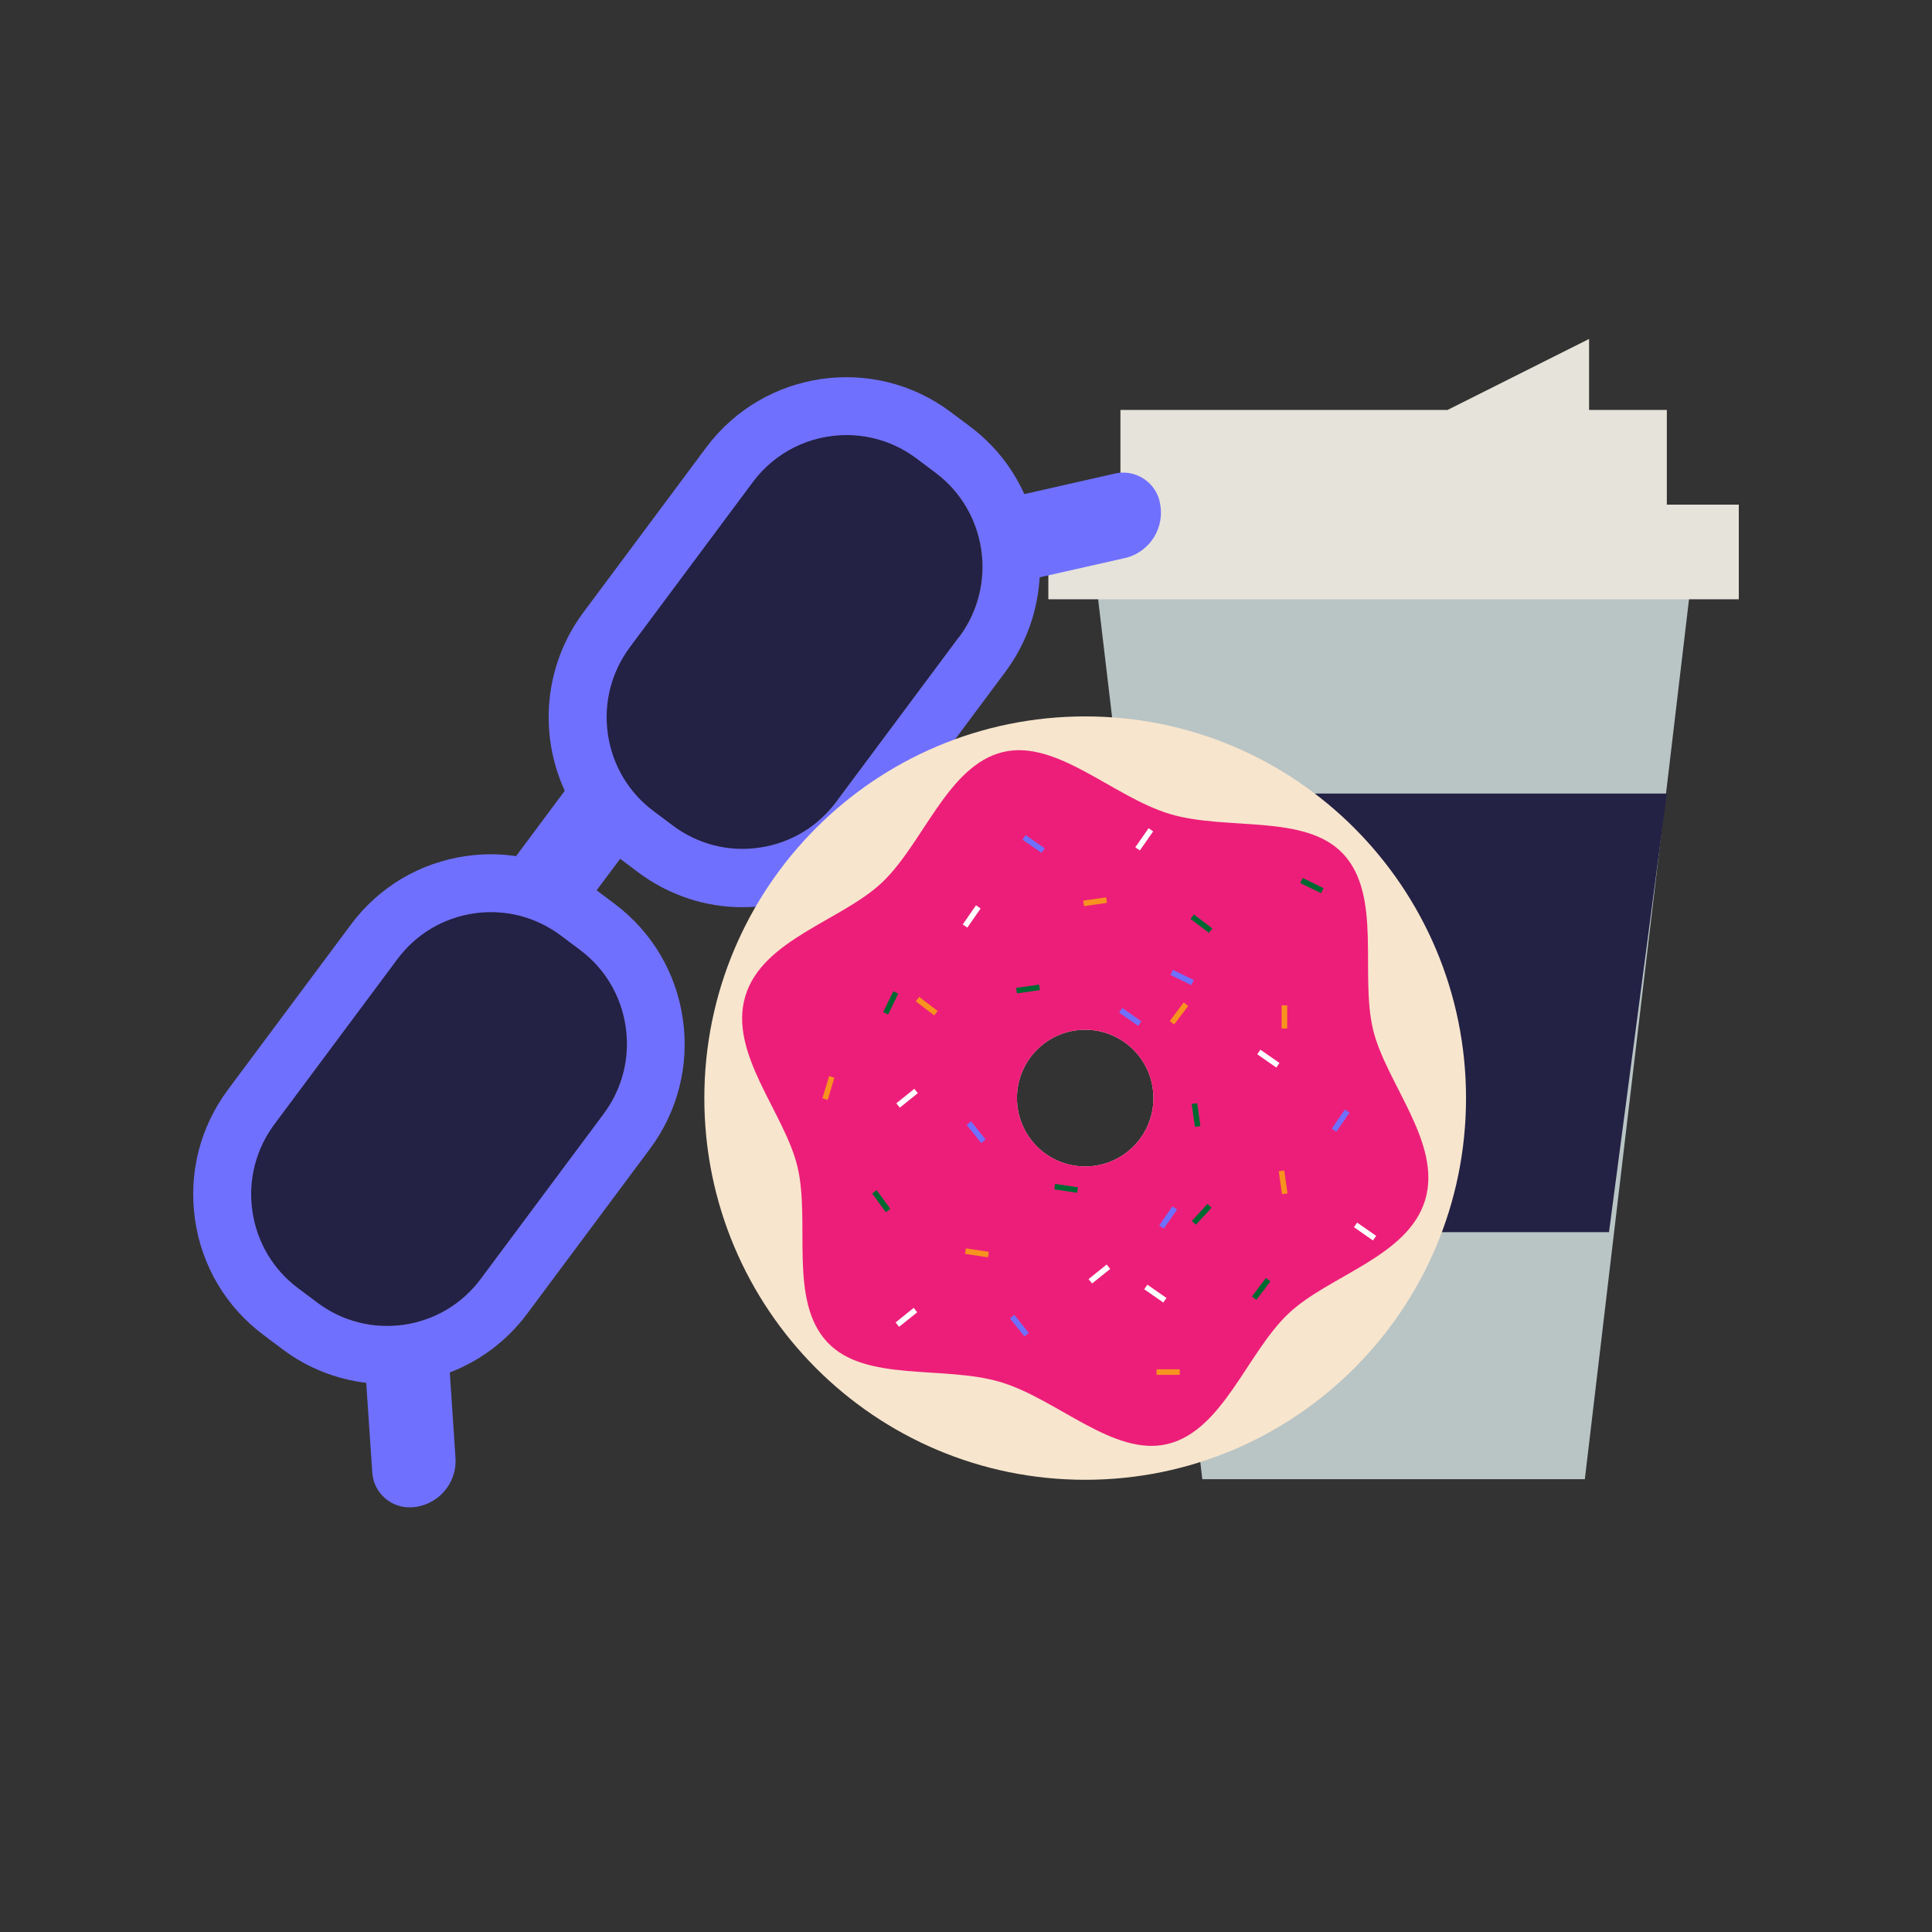 <?xml version="1.0" encoding="UTF-8"?><svg id="Ebene_1" xmlns="http://www.w3.org/2000/svg" viewBox="0 0 160 160"><rect x="0" y="0" width="160" height="160" fill="#333333" stroke="none"/><defs><style>.cls-1{fill:none;}.cls-1,.cls-2,.cls-3,.cls-4,.cls-5,.cls-6,.cls-7,.cls-8,.cls-9,.cls-10{stroke-width:0px;}.cls-2{fill:#f7e5cd;}.cls-3{fill:#7070ff;}.cls-4{fill:#232144;}.cls-5{fill:#b9c4c5;}.cls-6{fill:#fff;}.cls-7{fill:#e6e3da;}.cls-8{fill:#ed1e79;}.cls-9{fill:#f7931e;}.cls-10{fill:#006931;}</style></defs><polygon class="cls-5" points="99.57 46.65 131.25 46.65 140.23 46.65 131.25 122.5 99.57 122.5 90.59 46.65 99.57 46.65"/><polygon class="cls-4" points="138.04 65.72 92.79 65.72 97.29 102.04 133.25 102.04 138.04 65.72"/><polygon class="cls-7" points="138.04 41.79 138.04 33.95 131.6 33.95 131.6 28.07 119.88 33.95 92.79 33.95 92.79 41.79 86.82 41.79 86.82 49.63 144 49.63 144 41.79 138.04 41.79"/><path class="cls-1" d="m48.04,78.67l-1.6-1.2c-1.69-1.27-3.7-1.93-5.77-1.93-.47,0-.93.03-1.4.1-2.56.37-4.82,1.72-6.36,3.79l-10.18,13.67c-1.55,2.08-2.19,4.63-1.83,7.2.37,2.56,1.71,4.83,3.78,6.38l1.6,1.2c2.07,1.55,4.62,2.2,7.17,1.83s4.82-1.72,6.36-3.79l10.18-13.67c1.55-2.08,2.19-4.63,1.83-7.2-.37-2.56-1.71-4.83-3.78-6.38Z"/><path class="cls-4" d="m77.47,39.15l-1.6-1.2c-1.73-1.3-3.76-1.93-5.78-1.93-2.95,0-5.86,1.34-7.76,3.89l-10.18,13.67c-1.55,2.08-2.19,4.63-1.83,7.2s1.71,4.83,3.78,6.38l1.6,1.2c2.07,1.55,4.62,2.2,7.17,1.83,2.56-.37,4.82-1.72,6.36-3.79l10.18-13.67c3.19-4.29,2.31-10.38-1.96-13.58h.02Z"/><path class="cls-1" d="m77.47,39.15l-1.6-1.2c-1.73-1.3-3.76-1.93-5.78-1.93-2.95,0-5.86,1.34-7.76,3.89l-10.18,13.67c-1.55,2.08-2.19,4.63-1.83,7.2s1.71,4.83,3.78,6.38l1.6,1.2c2.07,1.55,4.62,2.2,7.17,1.83,2.56-.37,4.82-1.72,6.36-3.79l10.18-13.67c3.19-4.29,2.31-10.38-1.96-13.58h.02Z"/><path class="cls-4" d="m40.66,75.53c-.47,0-.93.03-1.4.1-2.56.37-4.82,1.72-6.36,3.79l-10.18,13.67c-1.55,2.08-2.19,4.63-1.83,7.2.37,2.56,1.71,4.83,3.78,6.38l1.6,1.2c2.07,1.55,4.62,2.2,7.17,1.83s4.82-1.72,6.36-3.79l10.18-13.67c1.55-2.08,2.19-4.63,1.83-7.2-.37-2.56-1.71-4.83-3.78-6.38l-1.6-1.2c-1.69-1.27-3.7-1.93-5.77-1.93Z"/><path class="cls-3" d="m96.03,41.49c-.4-1.62-2.04-2.64-3.66-2.28l-7.54,1.71c-.97-2.15-2.48-4.09-4.5-5.6l-1.6-1.2c-6.38-4.79-15.46-3.47-20.24,2.93l-10.18,13.67c-3.28,4.41-3.69,10.09-1.54,14.77l-4.03,5.41c-1.37-.2-2.77-.21-4.17,0-3.82.55-7.2,2.57-9.51,5.67l-10.18,13.67c-2.31,3.1-3.28,6.92-2.73,10.76.55,3.83,2.56,7.22,5.65,9.54l1.6,1.2c2.06,1.55,4.44,2.48,6.93,2.78l.5,7.44c.11,1.66,1.55,2.95,3.22,2.87,2.17-.1,3.82-1.95,3.67-4.11l-.47-7.06c2.52-.97,4.73-2.62,6.39-4.84l10.18-13.67c2.31-3.1,3.28-6.92,2.73-10.76-.55-3.83-2.56-7.22-5.65-9.54l-1.49-1.12,1.95-2.61,1.49,1.12c2.53,1.89,5.53,2.89,8.62,2.89.7,0,1.4-.05,2.1-.15,3.82-.55,7.2-2.57,9.51-5.67l10.18-13.67h0c1.76-2.36,2.68-5.09,2.84-7.83l7.04-1.59c2.11-.48,3.41-2.58,2.89-4.7v-.03Zm-46.04,50.76l-10.18,13.67c-1.55,2.08-3.81,3.42-6.36,3.79s-5.1-.28-7.17-1.83l-1.6-1.2c-2.07-1.55-3.41-3.82-3.78-6.38s.28-5.12,1.83-7.2l10.18-13.67c1.55-2.08,3.81-3.42,6.36-3.79.47-.07.94-.1,1.4-.1,2.07,0,4.08.67,5.77,1.93l1.6,1.2c2.07,1.55,3.41,3.82,3.78,6.38s-.28,5.12-1.83,7.2Zm29.44-39.51l-10.18,13.67c-1.55,2.08-3.81,3.42-6.36,3.79-2.56.37-5.1-.28-7.17-1.83l-1.6-1.2c-2.07-1.55-3.41-3.82-3.78-6.38s.28-5.12,1.83-7.2l10.18-13.67c1.9-2.55,4.81-3.89,7.76-3.89,2.01,0,4.04.63,5.78,1.93l1.6,1.2c4.27,3.2,5.15,9.29,1.96,13.58h-.02Z"/><path class="cls-2" d="m89.87,59.33c-17.42,0-31.54,14.15-31.54,31.61s14.12,31.61,31.54,31.61,31.54-14.15,31.54-31.61-14.12-31.61-31.54-31.61Zm0,37.27c-3.12,0-5.65-2.53-5.65-5.66s2.53-5.66,5.65-5.66,5.65,2.53,5.65,5.66-2.53,5.66-5.65,5.66Z"/><path class="cls-8" d="m113.71,85.26c-1.1-4.6.76-11.1-2.48-14.55-3.14-3.34-9.65-1.89-14.35-3.3s-9.35-6.19-13.81-5.13c-4.59,1.1-6.59,7.56-10.03,10.81-3.33,3.15-9.92,4.71-11.32,9.42s3.25,9.64,4.32,14.1c1.1,4.6-.76,11.1,2.48,14.55,3.14,3.34,9.65,1.89,14.35,3.3s9.35,6.19,13.81,5.13c4.59-1.1,6.59-7.56,10.03-10.81,3.33-3.15,9.92-4.71,11.32-9.42s-3.25-9.64-4.32-14.1Zm-23.84,11.34c-3.12,0-5.65-2.53-5.65-5.66s2.53-5.66,5.65-5.66,5.65,2.53,5.65,5.66-2.53,5.66-5.65,5.66Z"/><polygon class="cls-6" points="80.11 76.82 79.73 76.56 80.83 74.97 81.21 75.24 80.11 76.82"/><rect class="cls-9" x="89.73" y="74.45" width="1.92" height=".46" transform="translate(-9.54 13.4) rotate(-8.03)"/><polygon class="cls-10" points="100.4 76.89 100.12 77.26 98.59 76.1 98.87 75.73 100.4 76.89"/><polygon class="cls-10" points="73.55 84.02 73.14 83.82 73.98 82.09 74.39 82.29 73.55 84.02"/><polygon class="cls-9" points="77.65 83.72 77.37 84.09 75.84 82.93 76.12 82.56 77.65 83.72"/><rect class="cls-9" x="106.14" y="83.26" width=".46" height="1.92"/><rect class="cls-10" x="84.18" y="81.67" width="1.92" height=".46" transform="translate(-10.61 12.7) rotate(-8.03)"/><polygon class="cls-6" points="94.4 70.43 94.02 70.17 95.12 68.59 95.5 68.85 94.4 70.43"/><polygon class="cls-3" points="94.52 84.58 94.26 84.96 92.68 83.86 92.95 83.48 94.52 84.58"/><polygon class="cls-3" points="86.52 70.25 86.25 70.63 84.68 69.54 84.94 69.16 86.52 70.25"/><polygon class="cls-6" points="91.65 104.72 91.94 105.09 90.44 106.29 90.15 105.93 91.65 104.72"/><rect class="cls-9" x="80.67" y="102.8" width=".46" height="1.92" transform="translate(-33.73 168.33) rotate(-81.45)"/><polygon class="cls-10" points="72.23 98.84 72.6 98.56 73.74 100.12 73.36 100.39 72.23 98.84"/><polygon class="cls-10" points="99.99 99.7 100.34 100.02 99.04 101.43 98.7 101.12 99.99 99.7"/><polygon class="cls-9" points="68.66 89.12 69.1 89.25 68.55 91.09 68.11 90.96 68.66 89.12"/><rect class="cls-10" x="88.06" y="97.46" width=".46" height="1.92" transform="translate(-22.16 171.09) rotate(-81.45)"/><polygon class="cls-6" points="75.67 108.31 75.96 108.68 74.46 109.88 74.17 109.52 75.67 108.31"/><polygon class="cls-6" points="75.72 90.17 76.01 90.53 74.52 91.73 74.23 91.37 75.72 90.17"/><polygon class="cls-3" points="80.06 93.16 80.42 92.87 81.62 94.37 81.26 94.66 80.06 93.16"/><polygon class="cls-3" points="83.64 109.18 84 108.89 85.2 110.39 84.84 110.68 83.64 109.18"/><polygon class="cls-6" points="104.12 87.31 104.38 86.93 105.96 88.03 105.7 88.41 104.12 87.31"/><rect class="cls-9" x="106.03" y="96.95" width=".46" height="1.92" transform="translate(-12.69 15.89) rotate(-8.07)"/><polygon class="cls-10" points="104.05 107.65 103.68 107.37 104.84 105.83 105.21 106.12 104.05 107.65"/><polygon class="cls-3" points="96.93 80.74 97.14 80.32 98.86 81.16 98.66 81.58 96.93 80.74"/><polygon class="cls-10" points="107.68 73.13 107.88 72.71 109.61 73.55 109.41 73.97 107.68 73.13"/><polygon class="cls-9" points="97.24 84.84 96.87 84.56 98.03 83.02 98.4 83.31 97.24 84.84"/><rect class="cls-9" x="95.78" y="113.4" width="1.92" height=".46"/><rect class="cls-10" x="98.82" y="91.38" width=".46" height="1.92" transform="translate(-11.98 14.82) rotate(-8.07)"/><polygon class="cls-6" points="112.13 101.63 112.39 101.25 113.97 102.35 113.7 102.73 112.13 101.63"/><polygon class="cls-6" points="94.76 106.77 95.02 106.39 96.6 107.49 96.34 107.87 94.76 106.77"/><polygon class="cls-3" points="96.38 101.75 96 101.49 97.09 99.91 97.48 100.17 96.38 101.75"/><polygon class="cls-3" points="110.67 93.73 110.29 93.47 111.38 91.88 111.76 92.15 110.67 93.73"/></svg>